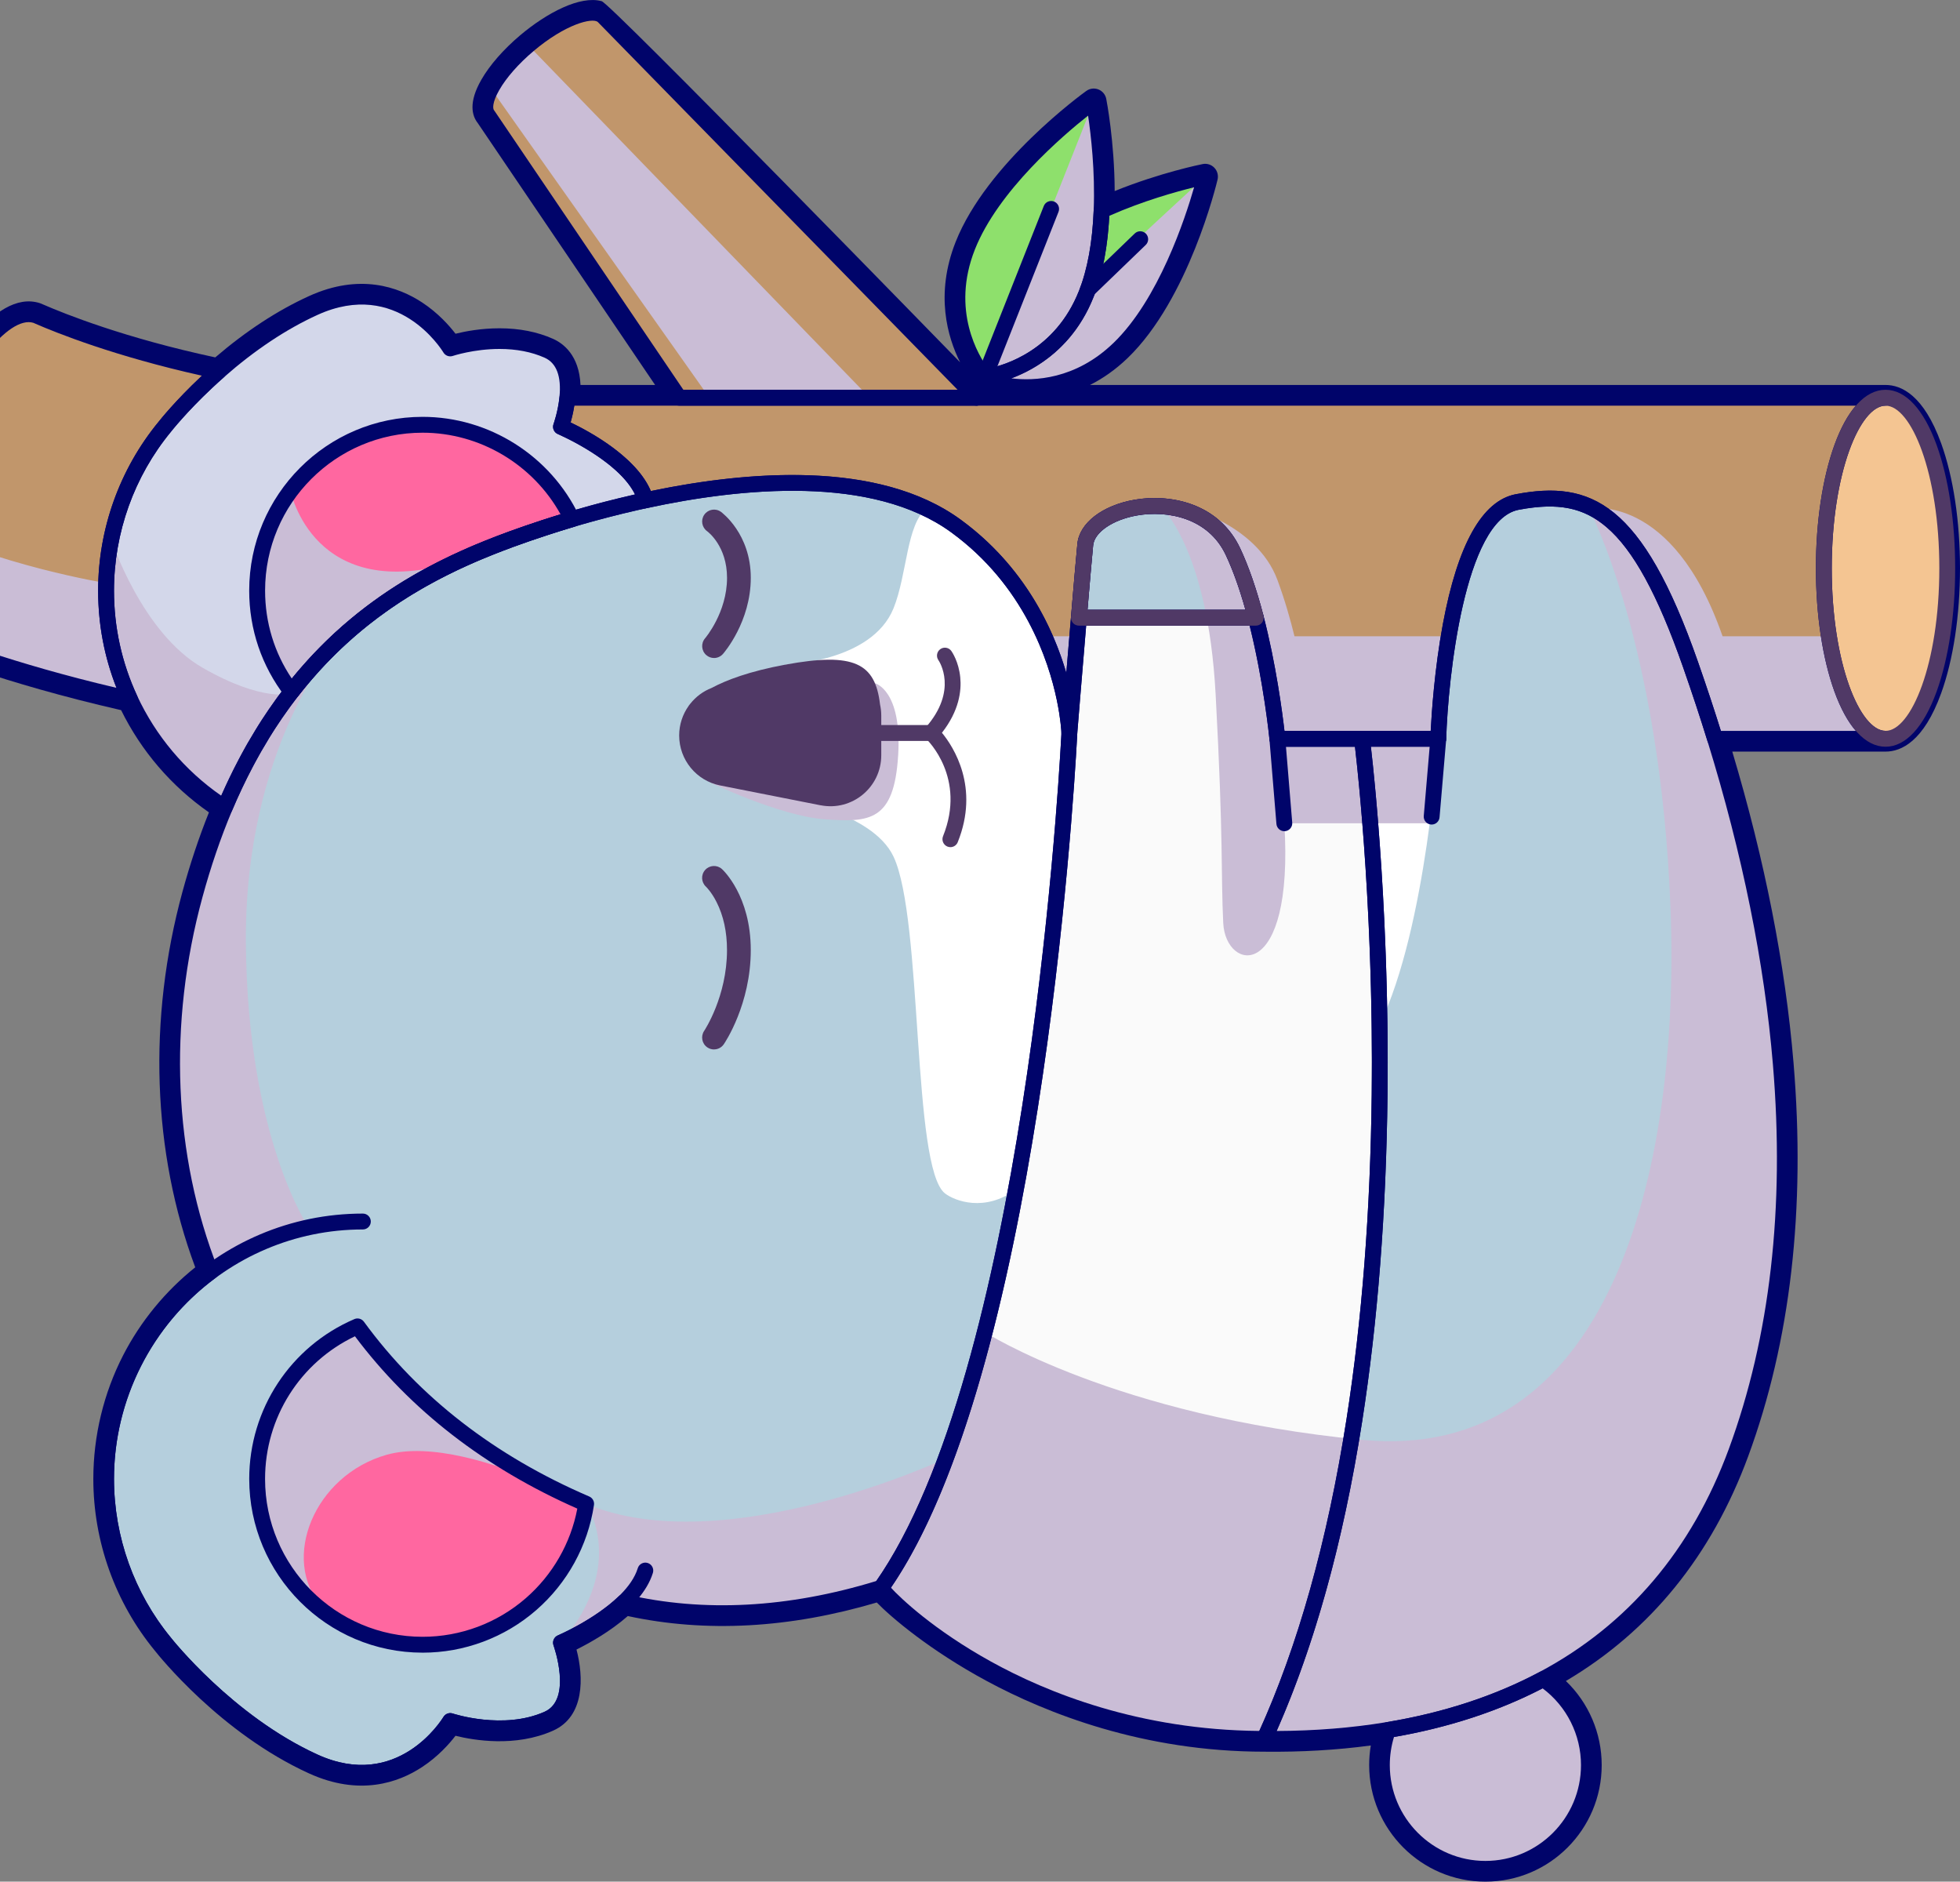<svg width="224" height="215" viewBox="0 0 224 215" fill="none" xmlns="http://www.w3.org/2000/svg">
<rect x="0" y="0" width="224" height="215" fill="#808080" stroke="none"/>
<g clip-path="url(#clip0_11236_15809)">
<path d="M-9.97 51.925C-6.684 42.059 -0.636 32.954 4.558 34.639C4.646 34.667 4.703 34.694 4.895 34.776C7.407 35.873 14.285 38.627 24.601 40.836C28.116 37.824 31.717 35.469 35.311 33.832C41.087 31.201 45.529 32.775 48.241 34.558C50.067 35.76 51.348 37.207 52.057 38.132C53.15 37.862 54.981 37.511 57.086 37.511C59.351 37.511 61.406 37.915 63.199 38.713C64.376 39.237 66.197 40.596 66.342 43.986H74.868L54.596 14.056C53.942 13.226 53.519 11.706 55.013 9.105C55.965 7.444 57.536 5.648 59.435 4.042C62.504 1.45 66.311 -0.533 68.746 0.132C69.296 -0.12 109.726 41.394 109.726 41.394C108.296 38.554 106.841 33.648 109.217 27.638C112.78 18.64 123.686 10.724 124.148 10.391C124.551 10.1 125.074 10.037 125.535 10.22C125.997 10.404 126.334 10.81 126.429 11.298C126.472 11.518 127.368 16.174 127.393 21.829C132.61 19.722 137.229 18.79 137.449 18.747C137.936 18.649 138.438 18.808 138.782 19.166C139.126 19.524 139.264 20.035 139.151 20.518C139.02 21.074 135.842 34.188 128.883 40.902C127.464 42.269 126.006 43.265 124.573 43.986H215.49C217.289 43.986 219.851 45.143 221.848 50.657C223.235 54.492 224 59.564 224 64.933C224 70.302 223.235 75.373 221.848 79.209C219.851 84.72 217.289 85.879 215.49 85.879H197.975C201.687 98.284 204.04 110.237 204.975 121.439C206.369 138.149 204.627 153.275 199.795 166.394C195.617 177.737 188.612 186.367 178.959 192.072C181.553 194.562 183.051 198.019 183.051 201.684C183.051 209.026 177.09 215 169.764 215C162.437 215 156.476 209.026 156.476 201.684C156.476 200.926 156.539 200.178 156.664 199.441C152.787 199.962 148.704 200.201 144.506 200.151C130.646 200.151 119.587 195.753 112.752 192.065C106.28 188.572 101.848 184.798 100.203 183.103C90.233 186.056 80.671 186.576 71.749 184.652C69.717 186.44 67.302 187.773 65.885 188.479C66.713 191.627 66.836 196.134 63.201 197.751C58.905 199.665 54.141 198.849 52.057 198.332C51.348 199.257 50.067 200.704 48.241 201.904C45.529 203.687 41.087 205.261 35.311 202.63C25.203 198.025 18.135 189.166 17.696 188.608C13.163 183.099 10.666 176.129 10.666 168.98C10.666 164.064 11.848 159.174 14.084 154.835C16.076 150.97 18.907 147.523 22.313 144.806C17.402 131.648 16.879 116.454 20.855 101.885C21.722 98.71 22.739 95.666 23.879 92.824C19.593 89.835 16.152 85.832 13.842 81.143C0.136 78.011 -8.291 74.516 -8.648 74.366C-8.75 74.323 -8.845 74.271 -8.931 74.207C-13.584 71.497 -12.106 58.344 -9.968 51.92L-9.97 51.925ZM135.661 22.176C133.448 22.759 129.967 23.807 126.502 25.39C126.04 25.601 125.504 25.555 125.085 25.274C124.664 24.991 124.422 24.51 124.442 24.004C124.596 20.182 124.243 16.537 123.942 14.255C120.721 16.887 114.33 22.652 111.929 28.717C109.423 35.052 112.039 39.87 113.169 41.523C113.468 41.516 113.76 41.603 114.011 41.77C114.273 41.947 114.47 42.204 114.574 42.498C116.53 42.907 121.998 43.492 126.861 38.799C131.544 34.281 134.45 26.161 135.661 22.178V22.176Z" fill="#00046A"/>
<path d="M124.032 62.222C123.871 63.905 123.591 67.13 123.301 70.582H143.521C142.826 67.922 141.964 65.27 140.909 63.027C137.116 54.971 124.485 57.511 124.03 62.222H124.032Z" fill="#B5CFDD"/>
<path d="M158.626 197.669C164.821 196.644 170.852 194.791 176.37 191.851C185.808 186.821 193.743 178.608 198.428 165.888C210.941 131.915 199.263 93.23 193.195 75.904C187.127 58.575 181.82 55.765 173.403 57.359C165.131 58.929 164.377 84.416 164.377 84.416H155.657C155.657 84.416 157.424 98.068 157.667 117.111C157.972 141.256 155.824 174.069 144.506 198.69C149.207 198.744 153.966 198.44 158.629 197.669H158.626Z" fill="#B5CFDD"/>
<path d="M51.455 196.646C51.455 196.646 57.486 198.697 62.606 196.415C66.641 194.618 64.111 187.694 64.111 187.694C64.111 187.694 68.397 185.879 71.322 183.058C81.463 185.41 91.503 184.28 100.714 181.418C107.963 171.17 112.854 153.452 116.113 135.896C120.986 109.642 122.213 83.751 122.213 83.751C122.213 83.751 122.165 82.218 121.672 79.839C120.649 74.885 117.698 66.253 109.244 60.092C108.199 59.328 107.074 58.67 105.886 58.103C96.817 53.773 84.082 54.928 73.734 57.166C69.264 58.133 65.24 59.303 62.149 60.319C50.11 64.277 34.732 70.818 25.681 92.273C24.407 95.296 23.255 98.619 22.259 102.271C18.504 116.02 18.606 131.455 24.06 145.302C16.818 150.657 12.122 159.267 12.122 168.979C12.122 176.088 14.641 182.606 18.828 187.692C18.828 187.692 25.898 196.739 35.908 201.298C45.919 205.857 51.453 196.642 51.453 196.642L51.455 196.646Z" fill="#B5CFDD"/>
<path d="M169.761 213.539C176.295 213.539 181.591 208.232 181.591 201.684C181.591 197.59 179.52 193.979 176.37 191.849C170.852 194.791 164.821 196.642 158.626 197.667C158.176 198.921 157.929 200.273 157.929 201.681C157.929 208.23 163.225 213.537 169.759 213.537L169.761 213.539Z" fill="#D3D7EA"/>
<path d="M48.295 187.93C57.774 187.93 65.62 180.942 66.987 171.828C55.436 166.863 46.872 159.791 40.858 151.558C34.111 154.452 29.388 161.166 29.388 168.984C29.388 179.447 37.852 187.93 48.295 187.93Z" fill="#FF67A0"/>
<path d="M25.683 92.277C27.894 87.033 30.485 82.681 33.315 79.038C42.053 67.779 53.055 63.315 62.151 60.324C63.133 59.999 64.21 59.661 65.364 59.321C67.845 58.584 70.685 57.831 73.734 57.171C73.745 57.067 73.752 57.012 73.752 57.012C72.274 52.224 64.111 48.77 64.111 48.77C64.111 48.77 66.641 41.847 62.605 40.049C60.777 39.234 58.828 38.974 57.083 38.974C53.946 38.974 51.454 39.82 51.454 39.82C51.454 39.82 45.921 30.604 35.91 35.163C30.906 37.443 26.636 40.845 23.616 43.678C20.597 46.508 18.83 48.772 18.83 48.772C14.64 53.857 12.124 60.378 12.124 67.487C12.124 77.904 17.528 87.058 25.683 92.282V92.277Z" fill="#D3D7EA"/>
<path d="M33.312 79.038C42.051 67.779 53.053 63.315 62.148 60.324C63.131 59.999 64.208 59.661 65.362 59.321C62.318 52.941 55.821 48.534 48.295 48.534C37.852 48.534 29.388 57.017 29.388 67.482C29.388 71.83 30.85 75.84 33.312 79.036V79.038Z" fill="#FF67A0"/>
<path d="M144.504 198.69C164.748 154.654 155.657 84.416 155.657 84.416H145.988C145.988 84.416 145.318 77.475 143.524 70.582H123.304C122.779 76.799 122.215 83.754 122.215 83.754C122.215 83.754 118.802 155.854 100.717 181.42L100.712 181.434C100.608 181.835 117.437 198.69 144.508 198.69H144.504Z" fill="#FAFAFA"/>
<path d="M116.111 135.898C120.984 109.645 122.21 83.754 122.21 83.754C122.21 83.754 122.163 82.22 121.67 79.841C120.647 74.887 117.695 66.255 109.242 60.095C108.196 59.33 107.072 58.672 105.883 58.105C103.584 59.906 103.686 65.647 102.113 69.516C99.61 75.672 89.751 75.944 89.751 75.944L89.622 91.193C89.622 91.193 99.662 92.688 102.115 97.875C105.49 105.008 104.211 133.401 107.997 136.359C109.099 137.218 112.571 138.55 116.113 135.896L116.111 135.898Z" fill="white"/>
<path d="M157.664 117.111C163.083 105.879 164.375 84.416 164.375 84.416H155.655C155.655 84.416 157.422 98.068 157.664 117.111Z" fill="white"/>
<path d="M145.986 84.416H164.375C164.375 84.416 165.128 58.929 173.401 57.359C181.818 55.762 187.127 58.575 193.193 75.904C194.046 78.344 195.012 81.204 196.004 84.418H215.49C211.595 84.418 208.438 75.695 208.438 64.933C208.438 54.17 211.595 45.447 215.49 45.447H64.842C64.668 47.248 64.111 48.77 64.111 48.77C64.111 48.77 72.274 52.224 73.752 57.012C73.752 57.012 73.745 57.067 73.734 57.171C85.435 54.64 100.189 53.497 109.244 60.097C117.695 66.257 120.647 74.89 121.672 79.843C122.165 82.223 122.213 83.756 122.213 83.756C122.213 83.756 122.776 76.802 123.301 70.585C123.591 67.133 123.87 63.907 124.032 62.224C124.487 57.513 137.119 54.971 140.912 63.03C141.966 65.273 142.829 67.924 143.524 70.585C145.318 77.478 145.988 84.418 145.988 84.418L145.986 84.416Z" fill="#C1966B"/>
<path d="M14.849 79.877C13.099 76.11 12.124 71.912 12.124 67.484C12.124 60.376 14.643 53.855 18.83 48.77C18.83 48.77 20.597 46.508 23.616 43.675C24.053 43.265 24.515 42.843 25.004 42.414C11.929 39.688 4.313 36.095 4.114 36.029C0.407 34.827 -5.188 42.178 -8.587 52.385C-11.05 59.777 -11.516 71.286 -8.085 73.007V73.019C-8.085 73.019 0.699 76.695 14.849 79.875V79.877Z" fill="#C1966B"/>
<path d="M215.49 84.416C211.595 84.416 208.438 75.692 208.438 64.93C208.438 54.169 211.595 45.445 215.49 45.445C219.385 45.445 222.542 54.169 222.542 64.93C222.542 75.692 219.385 84.416 215.49 84.416Z" fill="#F4C592"/>
<path d="M55.766 13.182C54.644 11.849 56.708 8.256 60.374 5.158C63.916 2.164 67.657 0.728 68.92 1.833L111.594 45.447H77.62L55.766 13.182Z" fill="#C1966B"/>
<path d="M112.526 43.09C112.526 43.09 112.773 43.065 113.198 42.979C115.222 42.571 121.305 40.765 124.15 33.571C125.293 30.686 125.771 27.299 125.897 24.058C126.16 17.517 124.999 11.574 124.999 11.574C124.999 11.574 114.018 19.47 110.573 28.173C107.131 36.873 112.526 43.088 112.526 43.088V43.09Z" fill="#8EE06C"/>
<path d="M127.871 39.849C134.6 33.355 137.732 20.18 137.732 20.18C137.732 20.18 131.825 21.352 125.897 24.061C125.771 27.299 125.293 30.688 124.15 33.573C121.303 40.765 115.219 42.573 113.198 42.981C113.284 43.435 113.359 43.691 113.359 43.691C113.359 43.691 121.142 46.343 127.871 39.851V39.849Z" fill="#8EE06C"/>
<g style="mix-blend-mode:multiply">
<path d="M36.78 183.613C38.461 185.119 39.767 185.897 39.767 185.897C38.536 185.271 37.547 184.493 36.78 183.613Z" fill="#CABDD6"/>
<path d="M61.211 169.179C63.66 170.206 65.285 171.071 65.285 171.071C63.911 170.544 62.549 169.905 61.211 169.179Z" fill="#CABDD6"/>
<path d="M61.211 169.179C56.658 167.267 49.259 164.785 44.176 166.228C35.94 168.566 32.007 178.118 36.78 183.611C33.55 180.719 28.928 175.142 29.472 167.219C30.298 155.171 40.858 151.558 40.858 151.558C40.858 151.558 50.201 163.216 61.211 169.179Z" fill="#CABDD6"/>
<path d="M-8.655 72.599L15.188 79.877C19.05 88.478 25.575 92.277 25.575 92.277C25.575 92.277 20.439 101.134 19.882 116.007C19.217 133.76 24.063 145.307 24.063 145.307C27.539 142.288 35.268 140.235 35.268 140.235C35.268 140.235 28.252 130.017 28.1 107.674C27.949 85.328 38.441 73.388 38.441 73.388L52.263 64.148C35.777 69.226 33.204 56.069 33.204 56.069C24.85 67.657 33.256 79.249 33.256 79.249C33.256 79.249 30.072 80.277 23.132 76.285C16.193 72.295 12.703 61.646 12.703 61.646C12.703 61.646 12.262 64.667 12.262 66.65C12.262 66.65 -0.41 64.613 -10.092 59.652C-11.165 69.383 -8.655 72.603 -8.655 72.603V72.599Z" fill="#CABDD6"/>
<path d="M102.645 86.314C102.19 93.838 99.383 93.99 94.228 93.611C89.07 93.23 81.072 89.358 81.072 89.358C81.072 89.358 93.241 91.561 95.669 91.561C98.098 91.561 100.965 87.909 99.985 78.067C99.985 78.067 103.102 78.791 102.647 86.317L102.645 86.314Z" fill="#CABDD6"/>
<path d="M123.691 72.703L121.989 81.631L119.366 72.703H123.691Z" fill="#CABDD6"/>
<path d="M157.929 201.684C157.929 200.327 158.16 199.025 158.579 197.81C144.139 200.017 131.551 197.445 131.551 197.445C131.551 197.445 111.519 194.73 101.167 181.504C101.167 181.504 85.573 186.02 71.319 183.06L64.111 187.696C71.76 178.726 66.987 171.828 66.987 171.828C82.85 178.503 108.099 166.636 108.099 166.636L112.544 152.211C112.544 152.211 127.443 161.782 155.655 164.518C183.866 167.253 192.057 134.193 190.918 103.87C189.78 73.545 181.591 58.105 181.591 58.105C181.591 58.105 191.131 56.2 196.866 72.701H208.866C208.866 72.701 209.744 80.828 214.703 84.291H195.977C195.986 84.332 195.997 84.373 196.006 84.414C201.741 107.896 211.559 140.802 194.754 173.863C190.327 182.572 183.846 188.329 176.7 192.085C179.663 194.24 181.591 197.733 181.591 201.681C181.591 208.23 176.295 213.537 169.761 213.537C163.227 213.537 157.931 208.23 157.931 201.681L157.929 201.684Z" fill="#CABDD6"/>
<path d="M61.012 5.831L99.386 45.447H81.074L56.112 10.132C57.885 6.832 61.015 5.831 61.015 5.831H61.012Z" fill="#CABDD6"/>
<path d="M145.986 66.25C146.834 68.543 147.473 70.778 147.941 72.703H165.567L164.868 84.416L163.616 94.067H146.78C147.919 112.421 140.07 111.053 139.798 105.467C139.526 99.88 139.841 96.233 138.931 79.36C138.021 62.487 132.615 57.831 132.615 57.831C133.642 57.94 134.572 58.151 135.423 58.437L135.177 57.813C135.177 57.813 143.594 59.797 145.984 66.248L145.986 66.25Z" fill="#CABDD6"/>
</g>
<g style="mix-blend-mode:multiply">
<path d="M112.526 43.09L124.999 11.577C124.999 11.577 126.966 24.194 124.458 32.518C128.396 28.776 137.732 20.18 137.732 20.18C137.732 20.18 131.764 39.615 123.922 42.671C117.512 45.166 114.418 43.675 113.502 43.047C112.891 43.12 112.528 43.093 112.528 43.093L112.526 43.09Z" fill="#CABDD6"/>
</g>
<path d="M93.777 92.014L82.307 89.748C79.584 89.211 77.62 86.818 77.62 84.035C77.62 82.79 78.016 81.624 78.695 80.667C78.695 80.667 78.751 80.567 78.899 80.397C79.528 79.608 80.361 78.981 81.329 78.605C82.991 77.714 85.629 76.702 89.758 75.942C97.641 74.495 100.026 75.79 100.576 80.49C100.667 80.9 100.716 81.327 100.716 81.767V86.296C100.716 89.964 97.374 92.72 93.782 92.01L93.777 92.014Z" fill="#503966"/>
<path d="M123.301 71.49H143.521C143.802 71.49 144.066 71.361 144.238 71.136C144.41 70.914 144.469 70.623 144.397 70.351C143.605 67.312 142.706 64.717 141.729 62.637C140.644 60.335 138.793 58.627 136.376 57.695C134.344 56.912 131.954 56.701 129.647 57.105C125.979 57.745 123.36 59.766 123.131 62.134C122.98 63.71 122.713 66.761 122.4 70.505C122.38 70.759 122.464 71.009 122.636 71.195C122.808 71.381 123.05 71.487 123.301 71.487V71.49ZM142.34 69.675H124.286C124.562 66.389 124.795 63.737 124.933 62.308C125.078 60.811 127.189 59.376 129.957 58.895C133.373 58.3 138.073 59.126 140.092 63.415C140.9 65.132 141.654 67.235 142.34 69.677V69.675Z" fill="#503966"/>
<path d="M145.56 199.604C150.166 199.604 154.607 199.255 158.773 198.565C165.443 197.46 171.506 195.471 176.793 192.652C187.31 187.047 194.874 178.147 199.274 166.203C204.079 153.159 205.81 138.114 204.423 121.484C203.443 109.753 200.901 97.192 196.87 84.148C196.028 81.424 195.105 78.628 194.048 75.604C187.677 57.409 181.818 54.842 173.233 56.47C169.399 57.198 166.595 62.19 164.898 71.313C163.942 76.45 163.61 81.522 163.51 83.511H155.657C155.396 83.511 155.147 83.624 154.978 83.819C154.806 84.014 154.726 84.275 154.76 84.534C154.783 84.709 157.024 102.316 156.768 125.057C156.619 138.4 155.65 150.875 153.891 162.132C151.698 176.174 148.265 188.345 143.684 198.311C143.555 198.59 143.578 198.917 143.741 199.175C143.904 199.436 144.189 199.595 144.494 199.597C144.852 199.602 145.207 199.604 145.563 199.604H145.56ZM177.105 57.876C179.708 57.876 181.716 58.629 183.592 60.224C186.654 62.83 189.433 67.906 192.339 76.201C193.39 79.204 194.306 81.978 195.141 84.681C199.136 97.598 201.65 110.03 202.619 121.632C203.986 137.994 202.289 152.778 197.577 165.57C193.335 177.083 186.057 185.655 175.944 191.046C170.832 193.772 164.954 195.698 158.479 196.771C154.511 197.429 150.288 197.769 145.902 197.785C150.266 187.909 153.554 176.013 155.679 162.393C157.451 151.045 158.425 138.48 158.574 125.045C158.794 105.308 157.144 89.41 156.673 85.319H164.372C164.861 85.319 165.262 84.928 165.278 84.439C165.481 77.552 167.371 59.421 173.566 58.246C174.867 57.999 176.035 57.872 177.103 57.872L177.105 57.876Z" fill="#00046A"/>
<path d="M41.322 203.473C44.101 203.473 46.333 202.498 47.935 201.443C49.911 200.144 51.221 198.551 51.833 197.705C53.605 198.186 58.554 199.214 62.972 197.247C64.387 196.619 66.021 195.079 65.774 191.325C65.693 190.075 65.421 188.923 65.215 188.191C66.539 187.56 69.343 186.092 71.588 184.053C80.775 186.09 90.661 185.496 100.981 182.289C101.171 182.23 101.337 182.11 101.452 181.946C118.65 157.639 122.679 91.883 123.082 84.466L123.116 83.801C123.116 83.776 123.116 83.751 123.116 83.729C123.116 83.663 123.059 82.089 122.557 79.66C121.559 74.833 118.571 65.774 109.776 59.364C100.232 52.408 84.806 53.85 73.544 56.286C73.349 56.327 73.157 56.37 72.964 56.413L72.505 56.515C71.335 56.783 70.194 57.06 69.11 57.341L68.583 57.479C68.237 57.568 67.892 57.661 67.551 57.756C67.385 57.801 67.229 57.845 67.071 57.89C67.071 57.89 67.048 57.897 67.046 57.897L66.105 58.162C65.919 58.219 65.754 58.267 65.591 58.312C65.487 58.341 65.392 58.371 65.297 58.398L64.491 58.638C64.409 58.663 64.328 58.688 64.246 58.713L64.226 58.72C63.977 58.795 63.733 58.87 63.495 58.947C63.3 59.006 63.099 59.069 62.902 59.133L62.773 59.174C62.606 59.226 62.436 59.28 62.271 59.335L62.166 59.369C62.069 59.401 61.967 59.432 61.868 59.466C61.3 59.652 60.72 59.847 60.136 60.047C59.953 60.108 59.767 60.174 59.582 60.24C57.624 60.92 55.879 61.589 54.229 62.288L54.053 62.363C53.971 62.397 53.892 62.431 53.811 62.465C53.795 62.472 53.781 62.478 53.768 62.485C53.758 62.49 53.747 62.494 53.74 62.497L53.528 62.59C53.295 62.692 53.062 62.794 52.826 62.9C52.516 63.039 52.201 63.181 51.885 63.331L51.731 63.404C51.638 63.449 51.543 63.492 51.448 63.538C50.61 63.937 49.807 64.343 49.049 64.744C48.635 64.967 48.254 65.173 47.89 65.379C47.713 65.477 47.535 65.579 47.351 65.686C46.958 65.912 46.571 66.141 46.199 66.368C46.045 66.461 45.882 66.561 45.722 66.663C45.043 67.085 44.371 67.527 43.728 67.972C43.612 68.049 43.488 68.135 43.363 68.226C42.569 68.784 41.781 69.369 41.032 69.963L40.878 70.086C40.774 70.17 40.67 70.251 40.568 70.338C40.453 70.433 40.331 70.53 40.211 70.63C40.021 70.787 39.833 70.943 39.645 71.104C39.516 71.213 39.38 71.331 39.244 71.449C39.231 71.46 39.215 71.474 39.201 71.485L39.183 71.501C39.183 71.501 39.167 71.515 39.158 71.522C38.873 71.773 38.586 72.03 38.303 72.288C38.14 72.438 37.984 72.583 37.83 72.728C37.355 73.175 36.916 73.606 36.485 74.046C36.302 74.232 36.117 74.422 35.933 74.615L35.82 74.736C35.748 74.813 35.673 74.892 35.6 74.969C35.46 75.117 35.315 75.275 35.168 75.436C34.888 75.743 34.598 76.071 34.304 76.412C34.159 76.582 34.014 76.747 33.871 76.917C33.733 77.081 33.593 77.249 33.453 77.423C33.435 77.444 33.419 77.464 33.401 77.484L33.376 77.514C33.376 77.514 33.362 77.528 33.358 77.537C33.247 77.673 33.136 77.811 33.025 77.95C32.887 78.12 32.747 78.301 32.606 78.48C32.514 78.598 32.421 78.718 32.33 78.839C32.158 79.061 31.982 79.299 31.803 79.539L31.54 79.9C30.999 80.646 30.461 81.433 29.938 82.239C29.868 82.35 29.802 82.454 29.736 82.554C29.675 82.649 29.614 82.744 29.555 82.84L29.232 83.361C28.926 83.86 28.623 84.368 28.331 84.874L28.234 85.046C28.184 85.135 28.134 85.223 28.084 85.312C28.005 85.453 27.921 85.6 27.84 85.752C27.761 85.892 27.679 86.044 27.598 86.196L27.537 86.31C27.457 86.457 27.378 86.605 27.301 86.752C26.43 88.401 25.608 90.141 24.857 91.924C23.535 95.06 22.37 98.463 21.396 102.035C17.411 116.633 17.977 131.859 22.981 144.994C15.607 150.716 11.228 159.63 11.228 168.982C11.228 176.004 13.681 182.851 18.135 188.263C18.524 188.76 25.524 197.562 35.546 202.126C37.671 203.095 39.606 203.471 41.331 203.471L41.322 203.473ZM50.678 196.179C50.456 196.546 45.409 204.632 36.286 200.477C26.604 196.066 19.613 187.224 19.543 187.136C19.538 187.129 19.534 187.124 19.529 187.118C15.338 182.03 13.029 175.589 13.029 168.984C13.029 159.975 17.354 151.394 24.601 146.037C24.932 145.792 25.056 145.357 24.907 144.973C19.817 132.054 19.188 116.975 23.137 102.516C24.09 99.02 25.228 95.695 26.518 92.631C27.249 90.896 28.048 89.206 28.895 87.605C28.969 87.462 29.046 87.317 29.123 87.176L29.184 87.065C29.261 86.922 29.34 86.777 29.42 86.636C29.501 86.487 29.578 86.346 29.657 86.208C29.709 86.115 29.755 86.033 29.802 85.949L29.899 85.777C30.178 85.294 30.472 84.799 30.766 84.318L31.083 83.81C31.137 83.724 31.192 83.636 31.248 83.549C31.319 83.443 31.389 83.332 31.456 83.223C31.954 82.454 32.477 81.694 32.998 80.975L33.256 80.621C33.423 80.394 33.593 80.165 33.767 79.941C33.86 79.818 33.944 79.71 34.028 79.601C34.161 79.428 34.292 79.258 34.428 79.093C34.539 78.954 34.643 78.823 34.749 78.693C34.768 78.671 34.786 78.65 34.804 78.628L34.827 78.598C34.827 78.598 34.838 78.585 34.842 78.578C34.978 78.412 35.112 78.251 35.25 78.088C35.39 77.92 35.528 77.759 35.666 77.598C35.949 77.271 36.23 76.954 36.497 76.659C36.637 76.505 36.777 76.353 36.918 76.205C36.99 76.126 37.058 76.053 37.126 75.983L37.241 75.861C37.413 75.679 37.592 75.498 37.769 75.316C38.183 74.892 38.606 74.479 39.061 74.05C39.213 73.908 39.367 73.765 39.518 73.624C39.788 73.379 40.066 73.13 40.342 72.885L40.392 72.842C40.392 72.842 40.412 72.826 40.419 72.817C40.548 72.701 40.681 72.59 40.81 72.479C40.994 72.32 41.173 72.172 41.354 72.023C41.469 71.927 41.584 71.835 41.7 71.739C41.802 71.655 41.901 71.576 42.001 71.497L42.153 71.374C42.87 70.807 43.628 70.242 44.4 69.7C44.518 69.616 44.631 69.539 44.742 69.464C45.369 69.029 46.018 68.605 46.677 68.194C46.833 68.094 46.985 68.004 47.134 67.913C47.494 67.693 47.867 67.471 48.248 67.253C48.422 67.153 48.592 67.053 48.766 66.96C49.146 66.745 49.52 66.541 49.895 66.341C50.631 65.951 51.409 65.559 52.215 65.173C52.303 65.132 52.403 65.085 52.5 65.039L52.65 64.969C52.955 64.826 53.258 64.688 53.562 64.552C53.795 64.447 54.023 64.345 54.252 64.245L54.444 64.161C54.467 64.152 54.496 64.141 54.53 64.125C54.607 64.093 54.684 64.059 54.761 64.028L54.929 63.957C56.545 63.275 58.253 62.619 60.157 61.957C60.356 61.886 60.537 61.823 60.716 61.764C61.297 61.567 61.87 61.374 62.436 61.188C62.531 61.156 62.626 61.124 62.721 61.095L62.832 61.059C62.99 61.006 63.151 60.954 63.316 60.902L63.452 60.859C63.644 60.798 63.839 60.736 64.036 60.675C64.278 60.598 64.513 60.528 64.753 60.453L64.781 60.444C64.862 60.419 64.937 60.396 65.011 60.374L66.089 60.051C66.258 60.004 66.435 59.952 66.614 59.897L67.535 59.639C67.714 59.591 67.874 59.546 68.04 59.5C68.368 59.41 68.701 59.319 69.042 59.233L69.567 59.094C70.633 58.818 71.756 58.543 72.903 58.282L73.361 58.182C73.555 58.137 73.739 58.099 73.926 58.058C84.826 55.699 99.712 54.268 108.712 60.83C117.016 66.881 119.841 75.454 120.785 80.027C121.215 82.1 121.296 83.518 121.307 83.751L121.276 84.371C120.877 91.708 116.908 156.552 100.153 180.647C90.072 183.731 80.442 184.246 71.527 182.178C71.228 182.107 70.916 182.196 70.694 182.407C67.931 185.072 63.801 186.843 63.76 186.859C63.316 187.047 63.097 187.553 63.262 188.007C63.285 188.068 65.453 194.156 62.239 195.587C57.516 197.692 51.803 195.805 51.746 195.787C51.344 195.65 50.9 195.814 50.681 196.179H50.678ZM53.704 62.508C53.704 62.508 53.704 62.508 53.702 62.508C53.702 62.508 53.702 62.508 53.704 62.508Z" fill="#00046A"/>
<path d="M169.761 214.447C176.784 214.447 182.497 208.722 182.497 201.684C182.497 197.433 180.396 193.475 176.877 191.098C176.599 190.91 176.241 190.892 175.947 191.051C170.834 193.777 164.956 195.703 158.481 196.775C158.158 196.83 157.888 197.054 157.777 197.363C157.279 198.749 157.028 200.203 157.028 201.686C157.028 208.724 162.741 214.449 169.764 214.449L169.761 214.447ZM176.298 192.913C179.054 194.977 180.684 198.218 180.684 201.684C180.684 207.722 175.784 212.632 169.759 212.632C163.734 212.632 158.834 207.719 158.834 201.684C158.834 200.586 158.995 199.509 159.312 198.472C165.563 197.386 171.273 195.517 176.298 192.913Z" fill="#00046A"/>
<path d="M41.32 203.473C44.088 203.473 46.315 202.505 47.91 201.457C49.893 200.157 51.215 198.551 51.831 197.703C53.605 198.179 58.568 199.207 62.972 197.245C64.387 196.614 66.021 195.077 65.774 191.323C65.693 190.075 65.421 188.923 65.215 188.19C67.347 187.174 73.293 184.006 74.617 179.721C74.764 179.243 74.497 178.735 74.019 178.587C73.542 178.44 73.035 178.707 72.888 179.186C71.552 183.511 63.837 186.83 63.758 186.861C63.314 187.05 63.095 187.555 63.26 188.009C63.282 188.07 65.451 194.156 62.237 195.589C57.516 197.692 51.799 195.807 51.742 195.789C51.339 195.655 50.898 195.816 50.678 196.179C50.468 196.526 45.423 204.644 36.284 200.479C26.602 196.068 19.611 187.227 19.543 187.138C19.538 187.131 19.534 187.127 19.529 187.12C15.338 182.032 13.029 175.593 13.029 168.984C13.029 153.268 25.787 140.48 41.472 140.48C41.972 140.48 42.377 140.074 42.377 139.573C42.377 139.071 41.972 138.665 41.472 138.665C24.789 138.665 11.219 152.265 11.219 168.984C11.219 176.008 13.672 182.858 18.126 188.268C18.513 188.762 25.513 197.565 35.537 202.131C37.663 203.099 39.598 203.473 41.322 203.473H41.32Z" fill="#00046A"/>
<path d="M48.295 188.837C53.066 188.837 57.678 187.113 61.277 183.981C64.839 180.883 67.186 176.614 67.883 171.962C67.945 171.554 67.723 171.157 67.345 170.993C56.54 166.348 47.874 159.628 41.589 151.02C41.34 150.68 40.89 150.555 40.503 150.721C33.202 153.853 28.483 161.02 28.483 168.982C28.483 179.93 37.37 188.835 48.297 188.835L48.295 188.837ZM65.978 172.377C65.226 176.335 63.153 179.948 60.091 182.611C56.821 185.455 52.634 187.022 48.297 187.022C38.371 187.022 30.293 178.93 30.293 168.984C30.293 161.989 34.301 155.668 40.566 152.685C46.876 161.102 55.42 167.723 65.978 172.377Z" fill="#00046A"/>
<path d="M25.681 93.185C25.771 93.185 25.862 93.171 25.95 93.144C26.204 93.064 26.412 92.876 26.516 92.631C27.247 90.896 28.046 89.206 28.892 87.605C28.967 87.462 29.044 87.317 29.121 87.176L29.182 87.065C29.259 86.922 29.338 86.777 29.418 86.636C29.499 86.487 29.576 86.346 29.655 86.208C29.737 86.06 29.814 85.924 29.893 85.786C30.176 85.294 30.47 84.799 30.766 84.316L31.083 83.808C31.138 83.722 31.192 83.633 31.248 83.547C31.319 83.441 31.389 83.329 31.457 83.221C31.955 82.452 32.477 81.692 32.998 80.973L33.256 80.619C33.423 80.392 33.593 80.163 33.767 79.939C33.86 79.816 33.944 79.707 34.028 79.598C34.161 79.426 34.293 79.256 34.428 79.09C34.539 78.952 34.643 78.82 34.75 78.691C34.768 78.668 34.786 78.648 34.804 78.625L34.827 78.596C34.827 78.596 34.838 78.582 34.843 78.576C34.978 78.41 35.112 78.249 35.25 78.085C35.39 77.918 35.528 77.757 35.666 77.596C35.954 77.26 36.225 76.954 36.495 76.659C36.637 76.502 36.778 76.35 36.918 76.201C36.99 76.121 37.058 76.049 37.126 75.978L37.242 75.856C37.414 75.674 37.592 75.493 37.769 75.312C38.206 74.867 38.64 74.441 39.061 74.046C39.213 73.903 39.367 73.76 39.518 73.62C39.788 73.375 40.066 73.125 40.342 72.88L40.392 72.837C40.392 72.837 40.412 72.821 40.419 72.812C40.548 72.696 40.682 72.585 40.811 72.474C40.994 72.315 41.173 72.168 41.354 72.018C41.469 71.923 41.585 71.83 41.7 71.735C41.802 71.651 41.902 71.571 42.001 71.492L42.153 71.37C42.87 70.802 43.629 70.238 44.4 69.696C44.518 69.612 44.631 69.535 44.742 69.46C45.369 69.024 46.019 68.6 46.677 68.19C46.833 68.09 46.985 67.999 47.134 67.908C47.494 67.688 47.867 67.466 48.248 67.248C48.424 67.146 48.599 67.049 48.768 66.954C49.144 66.74 49.52 66.536 49.893 66.337C50.629 65.946 51.407 65.554 52.213 65.168C52.301 65.128 52.401 65.08 52.498 65.035L52.648 64.964C52.953 64.821 53.256 64.683 53.56 64.547C53.793 64.443 54.021 64.341 54.25 64.241L54.442 64.157C54.465 64.148 54.494 64.136 54.528 64.121C54.605 64.089 54.682 64.055 54.759 64.023L54.927 63.953C56.543 63.27 58.251 62.614 60.155 61.952L60.356 61.882C60.476 61.841 60.594 61.798 60.714 61.757C61.295 61.56 61.868 61.367 62.434 61.181C62.529 61.149 62.624 61.117 62.719 61.088L62.83 61.052C62.988 61 63.149 60.947 63.314 60.895L63.45 60.852C63.642 60.791 63.837 60.73 64.034 60.668C64.276 60.591 64.511 60.521 64.751 60.446L64.778 60.437C64.86 60.412 64.935 60.389 65.009 60.367L66.087 60.045C66.256 59.997 66.433 59.945 66.612 59.891L67.533 59.632C67.712 59.584 67.872 59.539 68.038 59.493C68.366 59.403 68.698 59.312 69.04 59.226L69.565 59.087C70.631 58.811 71.754 58.536 72.901 58.276L73.359 58.176C73.553 58.13 73.736 58.092 73.924 58.051C74.307 57.969 74.592 57.65 74.635 57.262C74.644 57.171 74.651 57.121 74.651 57.117C74.667 56.989 74.655 56.858 74.617 56.736C73.293 52.451 67.345 49.282 65.213 48.269C65.399 47.613 65.634 46.622 65.74 45.529C66.13 41.503 64.45 39.872 62.97 39.212C61.248 38.445 59.267 38.057 57.081 38.057C54.773 38.057 52.813 38.49 51.831 38.754C51.219 37.908 49.909 36.315 47.931 35.013C45.337 33.306 41.08 31.802 35.533 34.328C31.805 36.025 28.062 38.513 24.404 41.725C23.938 42.133 23.477 42.553 22.994 43.006C20.027 45.789 18.269 48.005 18.122 48.194C13.668 53.605 11.214 60.453 11.214 67.477C11.214 71.941 12.16 76.239 14.025 80.254C16.458 85.496 20.322 89.916 25.192 93.037C25.339 93.132 25.509 93.18 25.679 93.18L25.681 93.185ZM33.444 77.421C33.426 77.441 33.41 77.462 33.394 77.482L33.369 77.512C33.369 77.512 33.356 77.525 33.351 77.534C33.24 77.671 33.129 77.809 33.018 77.947C32.88 78.117 32.74 78.299 32.6 78.478C32.507 78.596 32.414 78.716 32.324 78.836C32.152 79.059 31.975 79.297 31.796 79.537L31.534 79.898C30.993 80.644 30.454 81.431 29.931 82.236C29.861 82.347 29.796 82.452 29.73 82.552C29.669 82.647 29.608 82.742 29.549 82.837L29.225 83.359C28.92 83.858 28.616 84.366 28.324 84.872C28.241 85.017 28.159 85.162 28.075 85.31C27.996 85.45 27.913 85.598 27.831 85.75C27.752 85.89 27.67 86.042 27.589 86.194L27.528 86.308C27.448 86.455 27.369 86.602 27.292 86.75C26.586 88.088 25.912 89.485 25.28 90.916C21.118 88.027 17.807 84.096 15.668 79.49C13.917 75.718 13.027 71.676 13.027 67.477C13.027 60.87 15.336 54.429 19.527 49.341C19.532 49.334 19.536 49.33 19.541 49.323C19.559 49.3 21.308 47.075 24.235 44.333C24.703 43.893 25.149 43.487 25.599 43.093C29.123 39.999 32.717 37.606 36.284 35.982C45.423 31.82 50.468 39.933 50.678 40.28C50.898 40.643 51.342 40.806 51.745 40.67C51.767 40.663 54.146 39.872 57.084 39.872C59.016 39.872 60.75 40.208 62.237 40.87C63.595 41.475 64.17 42.984 63.939 45.352C63.776 47.019 63.264 48.436 63.26 48.45C63.095 48.904 63.314 49.409 63.758 49.598C63.83 49.629 70.636 52.553 72.573 56.49L72.503 56.506C71.333 56.774 70.192 57.051 69.108 57.332L68.581 57.47C68.234 57.559 67.891 57.652 67.549 57.747C67.383 57.792 67.227 57.836 67.069 57.881C67.069 57.881 67.046 57.888 67.044 57.888L66.103 58.153C65.917 58.21 65.752 58.257 65.589 58.303C65.485 58.332 65.39 58.362 65.294 58.389L64.489 58.629C64.407 58.654 64.326 58.679 64.244 58.704L64.224 58.711C63.975 58.786 63.733 58.861 63.493 58.938C63.298 58.997 63.097 59.06 62.9 59.124L62.771 59.165C62.603 59.217 62.434 59.271 62.269 59.326L62.164 59.36C62.067 59.392 61.965 59.423 61.866 59.457C61.298 59.643 60.718 59.838 60.134 60.038C60.01 60.079 59.888 60.124 59.761 60.167L59.564 60.235C57.622 60.911 55.877 61.578 54.227 62.276L54.051 62.351C53.969 62.385 53.89 62.419 53.809 62.453C53.793 62.46 53.779 62.467 53.763 62.474C53.754 62.478 53.743 62.483 53.736 62.485L53.523 62.578C53.29 62.68 53.057 62.782 52.822 62.889C52.512 63.027 52.197 63.17 51.88 63.32L51.726 63.392C51.634 63.438 51.538 63.481 51.444 63.526C50.606 63.925 49.803 64.332 49.044 64.733C48.63 64.955 48.25 65.162 47.886 65.368C47.709 65.466 47.528 65.57 47.347 65.674C46.953 65.901 46.566 66.13 46.195 66.357C46.041 66.45 45.878 66.55 45.718 66.652C45.038 67.074 44.366 67.514 43.724 67.96C43.608 68.038 43.484 68.124 43.359 68.215C42.565 68.772 41.777 69.358 41.028 69.952L40.874 70.074C40.77 70.158 40.666 70.24 40.564 70.326C40.449 70.421 40.326 70.519 40.206 70.619C40.016 70.775 39.828 70.932 39.641 71.093C39.512 71.202 39.376 71.32 39.24 71.438C39.227 71.449 39.211 71.463 39.197 71.474L39.179 71.49C39.179 71.49 39.163 71.503 39.154 71.51C38.869 71.762 38.581 72.018 38.298 72.277C38.136 72.427 37.979 72.572 37.825 72.717C37.386 73.13 36.936 73.572 36.483 74.032C36.298 74.221 36.112 74.411 35.929 74.604L35.816 74.724C35.743 74.801 35.669 74.881 35.596 74.958C35.456 75.105 35.311 75.264 35.164 75.425C34.881 75.734 34.598 76.053 34.297 76.403C34.154 76.57 34.01 76.736 33.867 76.906C33.729 77.069 33.589 77.237 33.448 77.412L33.444 77.421Z" fill="#00046A"/>
<path d="M33.312 79.945C33.591 79.945 33.856 79.816 34.028 79.596C42.334 68.895 52.589 64.424 62.431 61.188C63.452 60.852 64.525 60.517 65.62 60.192C65.874 60.117 66.082 59.934 66.191 59.691C66.299 59.448 66.295 59.169 66.179 58.931C62.902 52.065 55.884 47.629 48.295 47.629C37.37 47.629 28.48 56.536 28.48 67.484C28.48 71.912 29.902 76.099 32.593 79.594C32.765 79.816 33.027 79.945 33.308 79.948L33.312 79.945ZM64.061 58.765C63.312 58.995 62.576 59.228 61.868 59.462C52.043 62.694 41.811 67.133 33.349 77.537C31.346 74.565 30.296 71.113 30.296 67.482C30.296 57.534 38.371 49.441 48.3 49.441C54.838 49.441 60.915 53.068 64.063 58.765H64.061Z" fill="#00046A"/>
<path d="M144.503 199.597C144.856 199.597 145.178 199.391 145.325 199.069C149.978 188.948 153.461 176.609 155.679 162.397C157.451 151.05 158.425 138.484 158.574 125.05C158.83 102.187 156.573 84.475 156.551 84.3C156.492 83.849 156.107 83.509 155.652 83.509H146.794C146.556 81.454 145.827 75.861 144.395 70.353C144.291 69.954 143.931 69.675 143.519 69.675H123.299C122.828 69.675 122.437 70.036 122.396 70.505C121.875 76.654 121.312 83.611 121.305 83.681C121.305 83.69 121.305 83.697 121.305 83.706L121.298 83.838C121.298 83.838 121.298 83.853 121.298 83.86C121.298 83.869 121.298 83.883 121.298 83.883C121.298 83.908 121.296 83.93 121.296 83.956C121.296 83.974 121.296 83.994 121.294 84.019V84.028C121.292 84.062 121.289 84.101 121.287 84.139C121.283 84.207 121.278 84.284 121.273 84.368C120.873 91.728 116.878 157.001 99.974 180.896C99.924 180.966 99.883 181.044 99.856 181.125C99.85 181.146 99.838 181.182 99.832 181.205C99.709 181.67 99.981 182.021 100.11 182.189C100.836 183.133 105.127 187.51 112.843 191.695C119.49 195.299 130.381 199.597 144.501 199.597H144.503ZM154.853 85.323C155.281 88.993 156.99 105.036 156.766 125.057C156.616 138.4 155.648 150.875 153.889 162.132C151.735 175.927 148.383 187.914 143.922 197.78C130.216 197.662 119.682 193.412 113.228 189.839C106.728 186.24 102.921 182.615 101.823 181.411C118.707 156.686 122.681 91.831 123.082 84.468C123.086 84.382 123.091 84.305 123.095 84.239C123.095 84.219 123.095 84.201 123.095 84.18C123.095 84.169 123.098 84.144 123.1 84.13V84.105C123.102 84.067 123.104 84.033 123.104 84.001C123.104 83.971 123.109 83.944 123.109 83.921L123.113 83.817C123.141 83.49 123.643 77.289 124.132 71.492H142.817C144.445 78.006 145.076 84.439 145.083 84.504C145.128 84.969 145.517 85.326 145.984 85.326H154.851L154.853 85.323Z" fill="#00046A"/>
<path d="M146.78 94.974C146.805 94.974 146.83 94.974 146.855 94.972C147.353 94.931 147.724 94.493 147.683 93.992L146.887 84.341C146.846 83.842 146.409 83.47 145.909 83.511C145.411 83.552 145.04 83.99 145.081 84.491L145.877 94.142C145.916 94.616 146.312 94.974 146.778 94.974H146.78Z" fill="#00046A"/>
<path d="M163.619 94.214C164.085 94.214 164.479 93.858 164.52 93.384L165.278 84.493C165.321 83.994 164.952 83.554 164.454 83.511C163.954 83.468 163.517 83.838 163.474 84.339L162.716 93.23C162.673 93.729 163.042 94.169 163.54 94.212C163.567 94.214 163.592 94.214 163.617 94.214H163.619Z" fill="#00046A"/>
<path d="M108.617 96.798C108.975 96.798 109.314 96.582 109.457 96.228C111.976 89.966 108.986 85.355 107.651 83.726C109.629 81.195 109.894 78.916 109.744 77.403C109.57 75.618 108.814 74.509 108.728 74.386C108.439 73.978 107.873 73.883 107.465 74.171C107.06 74.459 106.963 75.023 107.248 75.432C107.352 75.582 109.532 78.886 105.775 83.146C105.451 83.513 105.476 84.073 105.836 84.409C106.024 84.586 110.453 88.889 107.775 95.548C107.588 96.013 107.814 96.541 108.276 96.73C108.387 96.775 108.502 96.796 108.613 96.796L108.617 96.798Z" fill="#503966"/>
<path d="M100.624 84.659H106.456C106.956 84.659 107.361 84.253 107.361 83.751C107.361 83.25 106.956 82.844 106.456 82.844H100.624C100.123 82.844 99.718 83.25 99.718 83.751C99.718 84.253 100.123 84.659 100.624 84.659Z" fill="#503966"/>
<path d="M81.603 75.185C81.979 75.185 82.352 75.028 82.622 74.724C82.751 74.577 85.804 71.041 85.804 66.023C85.804 61.006 82.517 58.573 82.379 58.473C81.764 58.042 80.917 58.194 80.49 58.811C80.062 59.423 80.211 60.267 80.818 60.7C80.931 60.784 83.09 62.417 83.09 66.023C83.09 69.986 80.607 72.901 80.582 72.93C80.091 73.497 80.15 74.354 80.714 74.849C80.972 75.076 81.291 75.185 81.608 75.185H81.603Z" fill="#503966"/>
<path d="M81.601 119.908C82.034 119.908 82.457 119.702 82.719 119.318C82.846 119.134 85.802 114.746 85.802 108.554C85.802 102.362 82.64 99.415 82.504 99.295C81.945 98.794 81.087 98.844 80.587 99.404C80.089 99.962 80.135 100.815 80.687 101.318C80.714 101.345 81.305 101.912 81.886 103.058C82.683 104.625 83.086 106.476 83.086 108.556C83.086 113.875 80.504 117.746 80.479 117.785C80.058 118.406 80.216 119.252 80.836 119.674C81.072 119.835 81.336 119.912 81.601 119.912V119.908Z" fill="#503966"/>
<path d="M145.986 85.323H164.375C164.864 85.323 165.264 84.933 165.28 84.443C165.484 77.557 167.374 59.425 173.568 58.251C178.043 57.402 180.946 57.974 183.592 60.226C186.654 62.832 189.433 67.908 192.339 76.203C193.39 79.206 194.306 81.98 195.141 84.684C195.259 85.065 195.61 85.323 196.006 85.323H215.49C215.99 85.323 216.396 84.917 216.396 84.416C216.396 83.915 215.99 83.509 215.49 83.509C212.582 83.509 209.343 75.879 209.343 64.93C209.343 53.982 212.582 46.352 215.49 46.352C215.99 46.352 216.396 45.946 216.396 45.445C216.396 44.943 215.99 44.537 215.49 44.537H64.842C64.376 44.537 63.986 44.891 63.941 45.356C63.78 47.012 63.267 48.441 63.262 48.454C63.097 48.908 63.316 49.414 63.76 49.602C63.837 49.634 71.351 52.864 72.833 57.105C72.815 57.384 72.924 57.654 73.13 57.842C73.347 58.037 73.644 58.117 73.926 58.056C84.826 55.699 99.709 54.265 108.713 60.827C117.016 66.879 119.841 75.452 120.785 80.025C121.253 82.286 121.307 83.767 121.307 83.783C121.323 84.264 121.71 84.65 122.19 84.661C122.672 84.67 123.075 84.307 123.114 83.829C123.118 83.758 123.684 76.804 124.202 70.66C124.515 66.922 124.782 63.878 124.931 62.308C125.076 60.811 127.187 59.376 129.955 58.895C133.368 58.3 138.071 59.126 140.09 63.415C141.02 65.393 141.88 67.883 142.645 70.814C144.399 77.552 145.078 84.436 145.085 84.504C145.13 84.969 145.52 85.326 145.986 85.326V85.323ZM163.508 83.509H146.796C146.559 81.454 145.83 75.861 144.397 70.353C143.605 67.314 142.706 64.719 141.729 62.639C139.275 57.429 133.687 56.402 129.645 57.107C125.977 57.747 123.358 59.768 123.129 62.136C122.978 63.712 122.711 66.763 122.398 70.508C122.217 72.647 122.032 74.885 121.864 76.895C120.389 71.857 117.091 64.694 109.774 59.362C100.465 52.576 85.559 53.782 74.381 56.105C72.704 52.145 67.236 49.239 65.213 48.275C65.351 47.79 65.516 47.116 65.636 46.354H212.095C211.174 47.416 210.346 48.926 209.651 50.845C208.284 54.621 207.53 59.625 207.53 64.933C207.53 70.24 208.284 75.243 209.651 79.02C210.346 80.937 211.172 82.449 212.095 83.511H196.671C195.884 80.987 195.021 78.394 194.048 75.604C187.677 57.409 181.818 54.842 173.233 56.47C169.399 57.198 166.595 62.19 164.898 71.313C163.943 76.45 163.61 81.522 163.51 83.511L163.508 83.509Z" fill="#00046A"/>
<path d="M123.301 71.49H143.521C143.802 71.49 144.066 71.361 144.238 71.136C144.41 70.914 144.469 70.623 144.397 70.351C143.605 67.312 142.706 64.717 141.729 62.637C140.644 60.335 138.793 58.627 136.376 57.695C134.344 56.912 131.954 56.701 129.647 57.105C125.979 57.745 123.36 59.766 123.131 62.134C122.98 63.71 122.713 66.761 122.4 70.505C122.38 70.759 122.464 71.009 122.636 71.195C122.808 71.381 123.05 71.487 123.301 71.487V71.49ZM142.34 69.675H124.286C124.562 66.389 124.795 63.737 124.933 62.308C125.078 60.811 127.189 59.376 129.957 58.892C133.373 58.298 138.073 59.124 140.092 63.413C140.9 65.13 141.654 67.232 142.34 69.675Z" fill="#503966"/>
<path d="M14.849 80.785C15.12 80.785 15.381 80.662 15.555 80.447C15.772 80.177 15.815 79.809 15.67 79.494C13.919 75.722 13.029 71.68 13.029 67.482C13.029 60.875 15.338 54.433 19.529 49.346C19.534 49.339 19.538 49.334 19.543 49.328C19.561 49.305 21.31 47.08 24.237 44.338C24.705 43.898 25.151 43.492 25.602 43.097C25.86 42.87 25.968 42.516 25.882 42.183C25.794 41.85 25.527 41.596 25.192 41.525C14.437 39.282 7.262 36.411 4.676 35.281C4.497 35.202 4.454 35.184 4.393 35.165C2.86 34.669 0.319 34.993 -3.065 39.375C-5.493 42.521 -7.759 47.041 -9.443 52.099C-11.828 59.262 -12.686 71.424 -8.628 73.744C-8.569 73.79 -8.503 73.828 -8.433 73.858C-8.345 73.894 0.59 77.602 14.652 80.762C14.717 80.776 14.783 80.785 14.851 80.785H14.849ZM18.124 48.198C13.67 53.61 11.216 60.458 11.216 67.482C11.216 71.333 11.92 75.064 13.312 78.594C1.287 75.772 -6.548 72.667 -7.614 72.234C-7.634 72.22 -7.657 72.209 -7.68 72.197C-10.251 70.907 -10.278 60.324 -7.729 52.673C-4.228 42.163 1.05 36.041 3.811 36.885C3.84 36.896 3.886 36.916 3.949 36.946C6.445 38.037 13.124 40.715 23.087 42.929C23.058 42.956 23.028 42.986 22.997 43.013C20.029 45.796 18.271 48.012 18.124 48.2V48.198Z" fill="#00046A"/>
<path d="M215.49 85.323C217.783 85.323 219.856 83.085 221.327 79.018C222.694 75.241 223.448 70.238 223.448 64.93C223.448 59.623 222.694 54.619 221.327 50.843C219.856 46.778 217.783 44.537 215.49 44.537C213.198 44.537 211.124 46.776 209.653 50.843C208.286 54.619 207.533 59.623 207.533 64.93C207.533 70.238 208.286 75.241 209.653 79.018C211.124 83.085 213.198 85.323 215.49 85.323ZM215.49 46.354C218.398 46.354 221.637 53.984 221.637 64.933C221.637 75.881 218.398 83.511 215.49 83.511C212.582 83.511 209.343 75.881 209.343 64.933C209.343 53.984 212.582 46.354 215.49 46.354Z" fill="#503966"/>
<path d="M77.62 46.354H111.593C111.958 46.354 112.286 46.134 112.429 45.798C112.569 45.463 112.496 45.073 112.241 44.812L69.565 1.195C69.549 1.179 69.531 1.164 69.515 1.148C67.557 -0.567 63.101 1.663 59.79 4.461C57.939 6.026 56.411 7.773 55.49 9.379C54.141 11.729 54.489 13.035 55.039 13.725L76.868 45.955C77.036 46.205 77.317 46.352 77.618 46.352L77.62 46.354ZM109.439 44.54H78.1L56.517 12.672C56.499 12.645 56.481 12.62 56.461 12.597C56.311 12.42 56.243 11.708 57.06 10.284C57.88 8.857 59.265 7.283 60.96 5.85C64.654 2.726 67.675 2.014 68.306 2.5L109.441 44.54H109.439Z" fill="#00046A"/>
<path d="M112.526 43.998C112.556 43.998 112.587 43.998 112.619 43.993C112.648 43.991 112.922 43.961 113.379 43.868C115.335 43.474 121.953 41.589 124.992 33.907C126.042 31.257 126.651 27.955 126.803 24.097C127.065 17.526 125.936 11.652 125.888 11.404C125.83 11.1 125.621 10.849 125.334 10.735C125.046 10.622 124.723 10.66 124.472 10.842C124.358 10.923 121.636 12.89 118.451 15.961C114.142 20.114 111.209 24.113 109.733 27.844C106.13 36.953 111.612 43.419 111.847 43.689C112.019 43.889 112.27 44 112.531 44L112.526 43.998ZM124.352 13.212C124.671 15.351 125.171 19.567 124.992 24.022C124.847 27.676 124.281 30.776 123.308 33.235C120.604 40.069 114.749 41.739 113.02 42.088C112.981 42.095 112.945 42.104 112.911 42.11C111.863 40.681 108.656 35.478 111.415 28.508C114.063 21.815 121.464 15.496 124.352 13.212Z" fill="#00046A"/>
<path d="M111.594 46.354C111.953 46.354 112.295 46.136 112.436 45.78L120.973 24.206C121.156 23.741 120.93 23.212 120.466 23.029C120.002 22.843 119.474 23.072 119.291 23.537L110.754 45.111C110.571 45.576 110.797 46.105 111.261 46.288C111.37 46.331 111.483 46.352 111.594 46.352V46.354Z" fill="#00046A"/>
<path d="M117.308 45.145C120.348 45.145 124.58 44.283 128.5 40.502C131.386 37.719 133.963 33.482 136.168 27.914C137.797 23.795 138.581 20.527 138.614 20.391C138.687 20.089 138.601 19.774 138.386 19.551C138.173 19.329 137.861 19.229 137.558 19.291C137.313 19.338 131.478 20.515 125.524 23.235C125.214 23.378 125.008 23.682 124.994 24.024C124.852 27.678 124.284 30.779 123.31 33.237C120.606 40.071 114.751 41.741 113.022 42.09C112.535 42.188 112.218 42.662 112.311 43.149C112.404 43.632 112.485 43.914 112.494 43.945C112.578 44.229 112.793 44.453 113.071 44.549C113.221 44.601 114.889 45.148 117.311 45.148L117.308 45.145ZM127.244 39.196C122.905 43.381 118.161 43.548 115.581 43.229C118.41 42.174 122.711 39.674 124.992 33.907C125.99 31.387 126.59 28.277 126.778 24.659C130.65 22.947 134.466 21.89 136.469 21.4C135.453 24.943 132.422 34.201 127.246 39.196H127.244Z" fill="#00046A"/>
<path d="M124.327 34.015C124.553 34.015 124.779 33.931 124.954 33.761L130.94 27.987C131.3 27.64 131.311 27.066 130.965 26.703C130.618 26.342 130.046 26.331 129.684 26.678L123.697 32.453C123.338 32.8 123.326 33.373 123.673 33.736C123.851 33.922 124.087 34.015 124.324 34.015H124.327Z" fill="#00046A"/>
</g>
<defs>
<clipPath id="clip0_11236_15809">
<rect width="236" height="215" fill="white" transform="matrix(-1 0 0 1 224 0)"/>
</clipPath>
</defs>
</svg>
